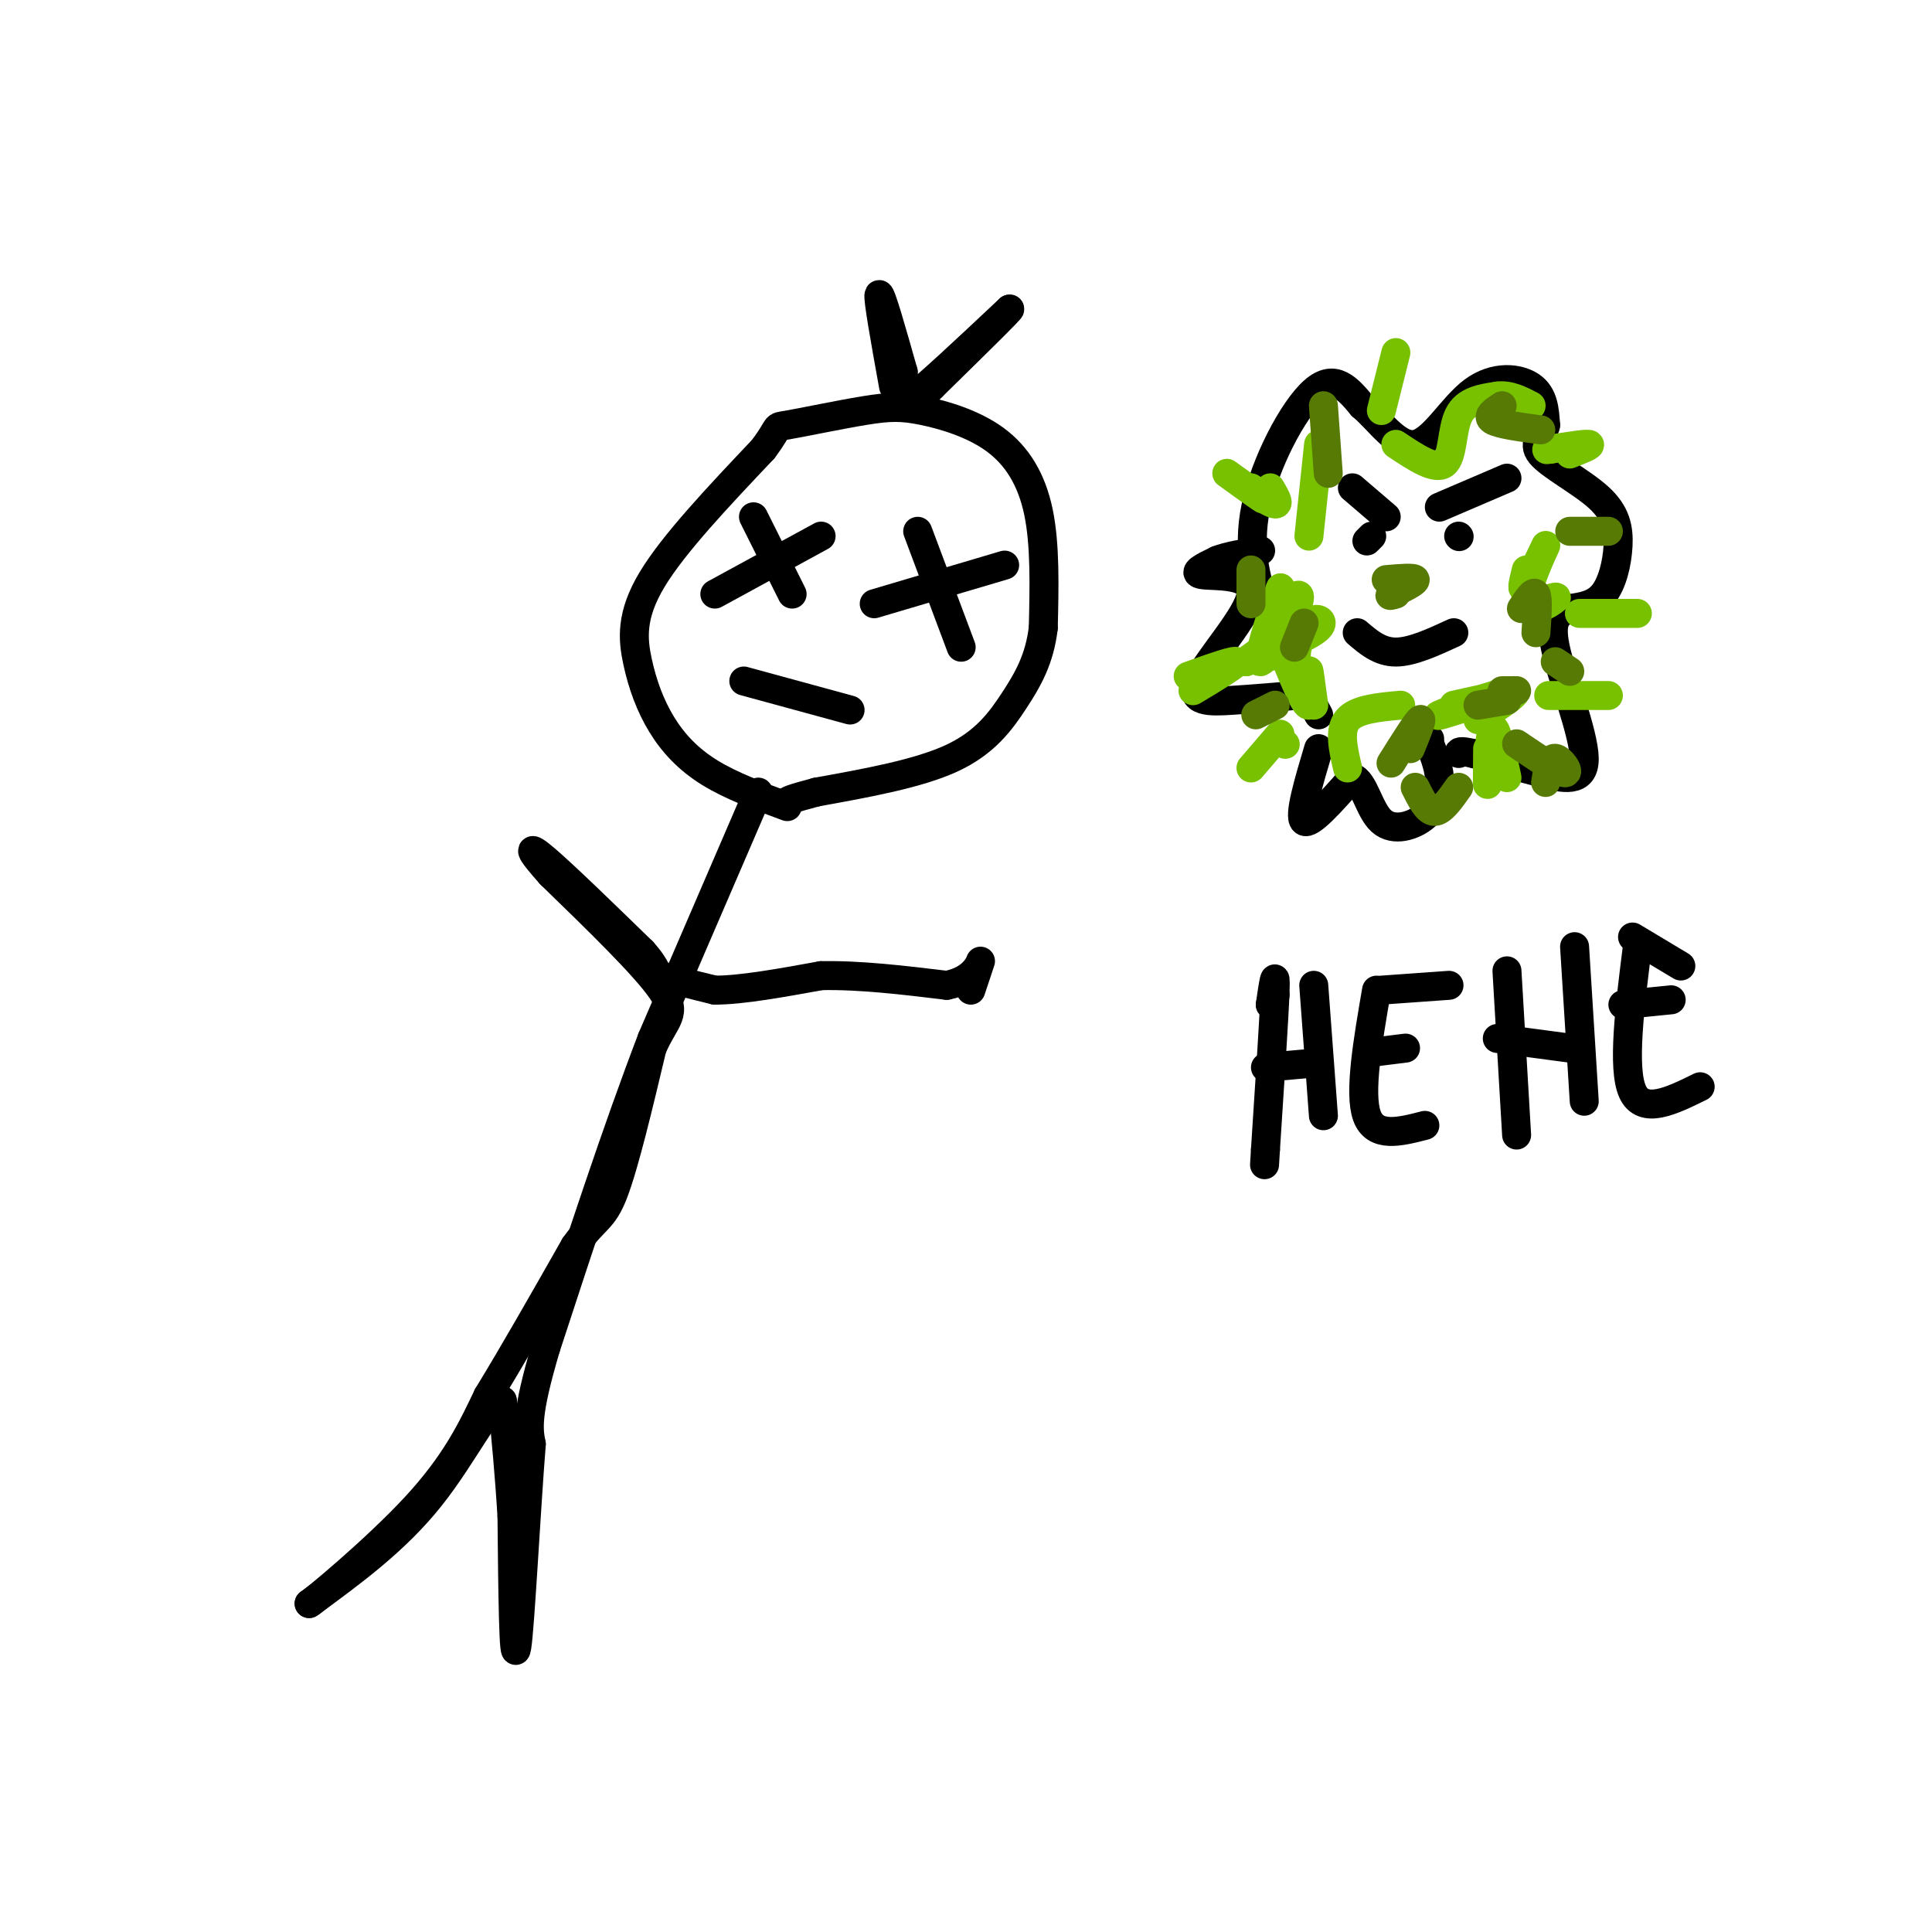 <svg viewBox='0 0 400 400' version='1.1' xmlns='http://www.w3.org/2000/svg' xmlns:xlink='http://www.w3.org/1999/xlink'><g fill='none' stroke='#000000' stroke-width='6' stroke-linecap='round' stroke-linejoin='round'><path d='M163,167c-5.769,-2.128 -11.537,-4.255 -16,-7c-4.463,-2.745 -7.619,-6.107 -10,-10c-2.381,-3.893 -3.987,-8.317 -5,-13c-1.013,-4.683 -1.432,-9.624 3,-17c4.432,-7.376 13.716,-17.188 23,-27'/><path d='M158,93c3.859,-5.142 2.008,-4.496 5,-5c2.992,-0.504 10.827,-2.157 16,-3c5.173,-0.843 7.686,-0.875 12,0c4.314,0.875 10.431,2.659 15,6c4.569,3.341 7.591,8.240 9,15c1.409,6.760 1.204,15.380 1,24'/><path d='M216,130c-0.762,6.476 -3.167,10.667 -6,15c-2.833,4.333 -6.095,8.810 -13,12c-6.905,3.190 -17.452,5.095 -28,7'/><path d='M169,164c-5.667,1.500 -5.833,1.750 -6,2'/><path d='M156,107c0.000,0.000 8.000,16.000 8,16'/><path d='M148,123c0.000,0.000 22.000,-12.000 22,-12'/><path d='M190,110c0.000,0.000 9.000,24.000 9,24'/><path d='M181,125c0.000,0.000 27.000,-8.000 27,-8'/><path d='M154,141c0.000,0.000 22.000,6.000 22,6'/><path d='M157,164c0.000,0.000 -22.000,51.000 -22,51'/><path d='M135,215c-7.333,19.167 -14.667,41.583 -22,64'/><path d='M113,279c-4.167,14.000 -3.583,17.000 -3,20'/><path d='M110,299c-1.089,13.644 -2.311,37.756 -3,42c-0.689,4.244 -0.844,-11.378 -1,-27'/><path d='M106,314c-0.500,-8.500 -1.250,-16.250 -2,-24'/><path d='M104,290c-2.533,-0.267 -7.867,11.067 -15,20c-7.133,8.933 -16.067,15.467 -25,22'/><path d='M64,332c0.333,0.000 13.667,-11.000 22,-20c8.333,-9.000 11.667,-16.000 15,-23'/><path d='M101,289c5.500,-9.000 11.750,-20.000 18,-31'/><path d='M119,258c4.222,-5.933 5.778,-5.267 8,-11c2.222,-5.733 5.111,-17.867 8,-30'/><path d='M135,217c2.711,-6.267 5.489,-6.933 2,-12c-3.489,-5.067 -13.244,-14.533 -23,-24'/><path d='M114,181c-4.689,-5.244 -4.911,-6.356 -1,-3c3.911,3.356 11.956,11.178 20,19'/><path d='M133,197c3.511,3.933 2.289,4.267 4,5c1.711,0.733 6.356,1.867 11,3'/><path d='M148,205c5.500,0.000 13.750,-1.500 22,-3'/><path d='M170,202c8.000,-0.167 17.000,0.917 26,2'/><path d='M196,204c5.689,-1.067 6.911,-4.733 7,-5c0.089,-0.267 -0.956,2.867 -2,6'/><path d='M273,155c-2.083,7.000 -4.167,14.000 -3,15c1.167,1.000 5.583,-4.000 10,-9'/><path d='M280,161c2.405,0.619 3.417,6.667 6,9c2.583,2.333 6.738,0.952 9,-1c2.262,-1.952 2.631,-4.476 3,-7'/><path d='M298,162c0.167,-2.500 -0.917,-5.250 -2,-8'/><path d='M296,154c-0.333,-1.500 -0.167,-1.250 0,-1'/><path d='M273,148c-3.589,-6.583 -7.179,-13.167 -10,-20c-2.821,-6.833 -4.875,-13.917 -3,-23c1.875,-9.083 7.679,-20.167 12,-24c4.321,-3.833 7.161,-0.417 10,3'/><path d='M282,84c3.493,2.901 7.225,8.654 11,8c3.775,-0.654 7.593,-7.715 12,-11c4.407,-3.285 9.402,-2.796 12,-1c2.598,1.796 2.799,4.898 3,8'/><path d='M320,88c-0.419,2.173 -2.966,3.604 -1,6c1.966,2.396 8.444,5.756 12,9c3.556,3.244 4.188,6.374 4,10c-0.188,3.626 -1.197,7.750 -3,10c-1.803,2.250 -4.402,2.625 -7,3'/><path d='M325,126c-2.225,0.943 -4.287,1.799 -3,8c1.287,6.201 5.923,17.746 6,23c0.077,5.254 -4.407,4.215 -9,3c-4.593,-1.215 -9.297,-2.608 -14,-4'/><path d='M305,156c-2.833,-0.667 -2.917,-0.333 -3,0'/><path d='M268,144c-4.284,0.357 -8.568,0.715 -13,1c-4.432,0.285 -9.013,0.499 -7,-4c2.013,-4.499 10.619,-13.711 11,-18c0.381,-4.289 -7.463,-3.654 -10,-4c-2.537,-0.346 0.231,-1.673 3,-3'/><path d='M252,116c2.000,-0.833 5.500,-1.417 9,-2'/><path d='M281,131c2.333,2.000 4.667,4.000 8,4c3.333,0.000 7.667,-2.000 12,-4'/><path d='M283,112c0.000,0.000 1.000,-1.000 1,-1'/><path d='M302,111c0.000,0.000 0.100,0.100 0.1,0.1'/><path d='M287,107c0.000,0.000 -7.000,-6.000 -7,-6'/><path d='M298,105c0.000,0.000 14.000,-6.000 14,-6'/><path d='M263,208c0.000,0.000 1.000,-2.000 1,-2'/><path d='M263,208c0.583,-4.000 1.167,-8.000 1,-3c-0.167,5.000 -1.083,19.000 -2,33'/><path d='M262,238c-0.333,5.500 -0.167,2.750 0,0'/><path d='M272,204c0.000,0.000 2.000,27.000 2,27'/><path d='M262,221c0.000,0.000 11.000,-1.000 11,-1'/><path d='M285,205c-1.833,10.667 -3.667,21.333 -2,26c1.667,4.667 6.833,3.333 12,2'/><path d='M283,218c0.000,0.000 8.000,-1.000 8,-1'/><path d='M286,205c0.000,0.000 14.000,-1.000 14,-1'/><path d='M312,201c0.000,0.000 2.000,34.000 2,34'/><path d='M326,196c0.000,0.000 2.000,32.000 2,32'/><path d='M310,215c0.000,0.000 15.000,2.000 15,2'/><path d='M339,196c-1.583,12.583 -3.167,25.167 -1,30c2.167,4.833 8.083,1.917 14,-1'/><path d='M336,208c0.000,0.000 10.000,-1.000 10,-1'/><path d='M338,194c0.000,0.000 10.000,6.000 10,6'/></g>
<g fill='none' stroke='#78C101' stroke-width='6' stroke-linecap='round' stroke-linejoin='round'><path d='M290,146c-4.583,0.417 -9.167,0.833 -11,3c-1.833,2.167 -0.917,6.083 0,10'/><path d='M272,146c-0.533,-3.956 -1.067,-7.911 -1,-7c0.067,0.911 0.733,6.689 0,7c-0.733,0.311 -2.867,-4.844 -5,-10'/><path d='M266,136c-2.177,-1.123 -5.120,1.070 -4,0c1.120,-1.070 6.301,-5.404 6,-5c-0.301,0.404 -6.086,5.544 -7,6c-0.914,0.456 3.043,-3.772 7,-8'/><path d='M268,129c1.057,1.550 0.201,9.426 0,10c-0.201,0.574 0.254,-6.153 2,-9c1.746,-2.847 4.785,-1.813 3,0c-1.785,1.813 -8.392,4.407 -15,7'/><path d='M258,137c-0.764,0.127 4.826,-3.054 8,-7c3.174,-3.946 3.933,-8.656 2,-6c-1.933,2.656 -6.559,12.676 -7,12c-0.441,-0.676 3.303,-12.050 4,-14c0.697,-1.950 -1.651,5.525 -4,13'/><path d='M261,135c-0.667,2.333 -0.333,1.667 0,1'/><path d='M306,149c4.911,-3.178 9.822,-6.356 7,-6c-2.822,0.356 -13.378,4.244 -15,5c-1.622,0.756 5.689,-1.622 13,-4'/><path d='M311,144c0.500,-0.333 -4.750,0.833 -10,2'/><path d='M316,118c-0.628,2.547 -1.257,5.094 0,3c1.257,-2.094 4.399,-8.829 4,-8c-0.399,0.829 -4.338,9.223 -4,12c0.338,2.777 4.954,-0.064 6,-1c1.046,-0.936 -1.477,0.032 -4,1'/><path d='M271,111c0.000,0.000 2.000,-19.000 2,-19'/><path d='M289,92c4.067,2.711 8.133,5.422 10,4c1.867,-1.422 1.533,-6.978 3,-10c1.467,-3.022 4.733,-3.511 8,-4'/><path d='M310,82c2.500,-0.333 4.750,0.833 7,2'/><path d='M325,94c2.333,-0.917 4.667,-1.833 4,-2c-0.667,-0.167 -4.333,0.417 -8,1'/><path d='M321,93c-1.333,0.167 -0.667,0.083 0,0'/><path d='M263,101c1.238,2.107 2.476,4.214 0,3c-2.476,-1.214 -8.667,-5.750 -9,-6c-0.333,-0.250 5.190,3.786 7,5c1.810,1.214 -0.095,-0.393 -2,-2'/><path d='M247,143c4.583,-2.750 9.167,-5.500 9,-6c-0.167,-0.500 -5.083,1.250 -10,3'/><path d='M265,152c0.000,0.000 -6.000,7.000 -6,7'/><path d='M266,154c0.000,0.000 0.100,0.100 0.1,0.1'/><path d='M325,144c-2.667,0.000 -5.333,0.000 -4,0c1.333,0.000 6.667,0.000 12,0'/><path d='M308,155c-0.044,4.400 -0.089,8.800 0,7c0.089,-1.800 0.311,-9.800 1,-11c0.689,-1.200 1.844,4.400 3,10'/><path d='M327,127c5.917,0.000 11.833,0.000 12,0c0.167,0.000 -5.417,0.000 -11,0'/><path d='M286,85c0.000,0.000 3.000,-12.000 3,-12'/></g>
<g fill='none' stroke='#567A03' stroke-width='6' stroke-linecap='round' stroke-linejoin='round'><path d='M288,158c2.667,-4.250 5.333,-8.500 6,-9c0.667,-0.500 -0.667,2.750 -2,6'/><path d='M306,146c0.000,0.000 6.000,-1.000 6,-1'/><path d='M311,143c0.000,0.000 3.000,0.000 3,0'/><path d='M318,131c0.250,-3.583 0.500,-7.167 0,-8c-0.500,-0.833 -1.750,1.083 -3,3'/><path d='M270,129c0.000,0.000 -2.000,5.000 -2,5'/><path d='M259,125c0.000,0.000 0.000,-7.000 0,-7'/><path d='M275,98c0.000,0.000 -1.000,-14.000 -1,-14'/><path d='M311,84c-1.667,1.083 -3.333,2.167 -2,3c1.333,0.833 5.667,1.417 10,2'/><path d='M333,110c0.000,0.000 -8.000,0.000 -8,0'/><path d='M264,146c0.000,0.000 -4.000,2.000 -4,2'/><path d='M314,154c4.400,2.978 8.800,5.956 10,6c1.200,0.044 -0.800,-2.844 -2,-3c-1.200,-0.156 -1.600,2.422 -2,5'/><path d='M293,163c1.250,2.500 2.500,5.000 4,5c1.500,0.000 3.250,-2.500 5,-5'/><path d='M287,120c2.917,-0.250 5.833,-0.500 6,0c0.167,0.500 -2.417,1.750 -5,3'/><path d='M288,123c-0.667,0.500 0.167,0.250 1,0'/><path d='M322,137c0.000,0.000 3.000,2.000 3,2'/></g>
<g fill='none' stroke='#000000' stroke-width='6' stroke-linecap='round' stroke-linejoin='round'><path d='M185,80c-1.667,-9.250 -3.333,-18.500 -3,-19c0.333,-0.500 2.667,7.750 5,16'/><path d='M187,77c0.067,4.667 -2.267,8.333 1,6c3.267,-2.333 12.133,-10.667 21,-19'/><path d='M209,64c0.833,-0.500 -7.583,7.750 -16,16'/><path d='M193,80c-2.833,2.833 -1.917,1.917 -1,1'/></g>
</svg>